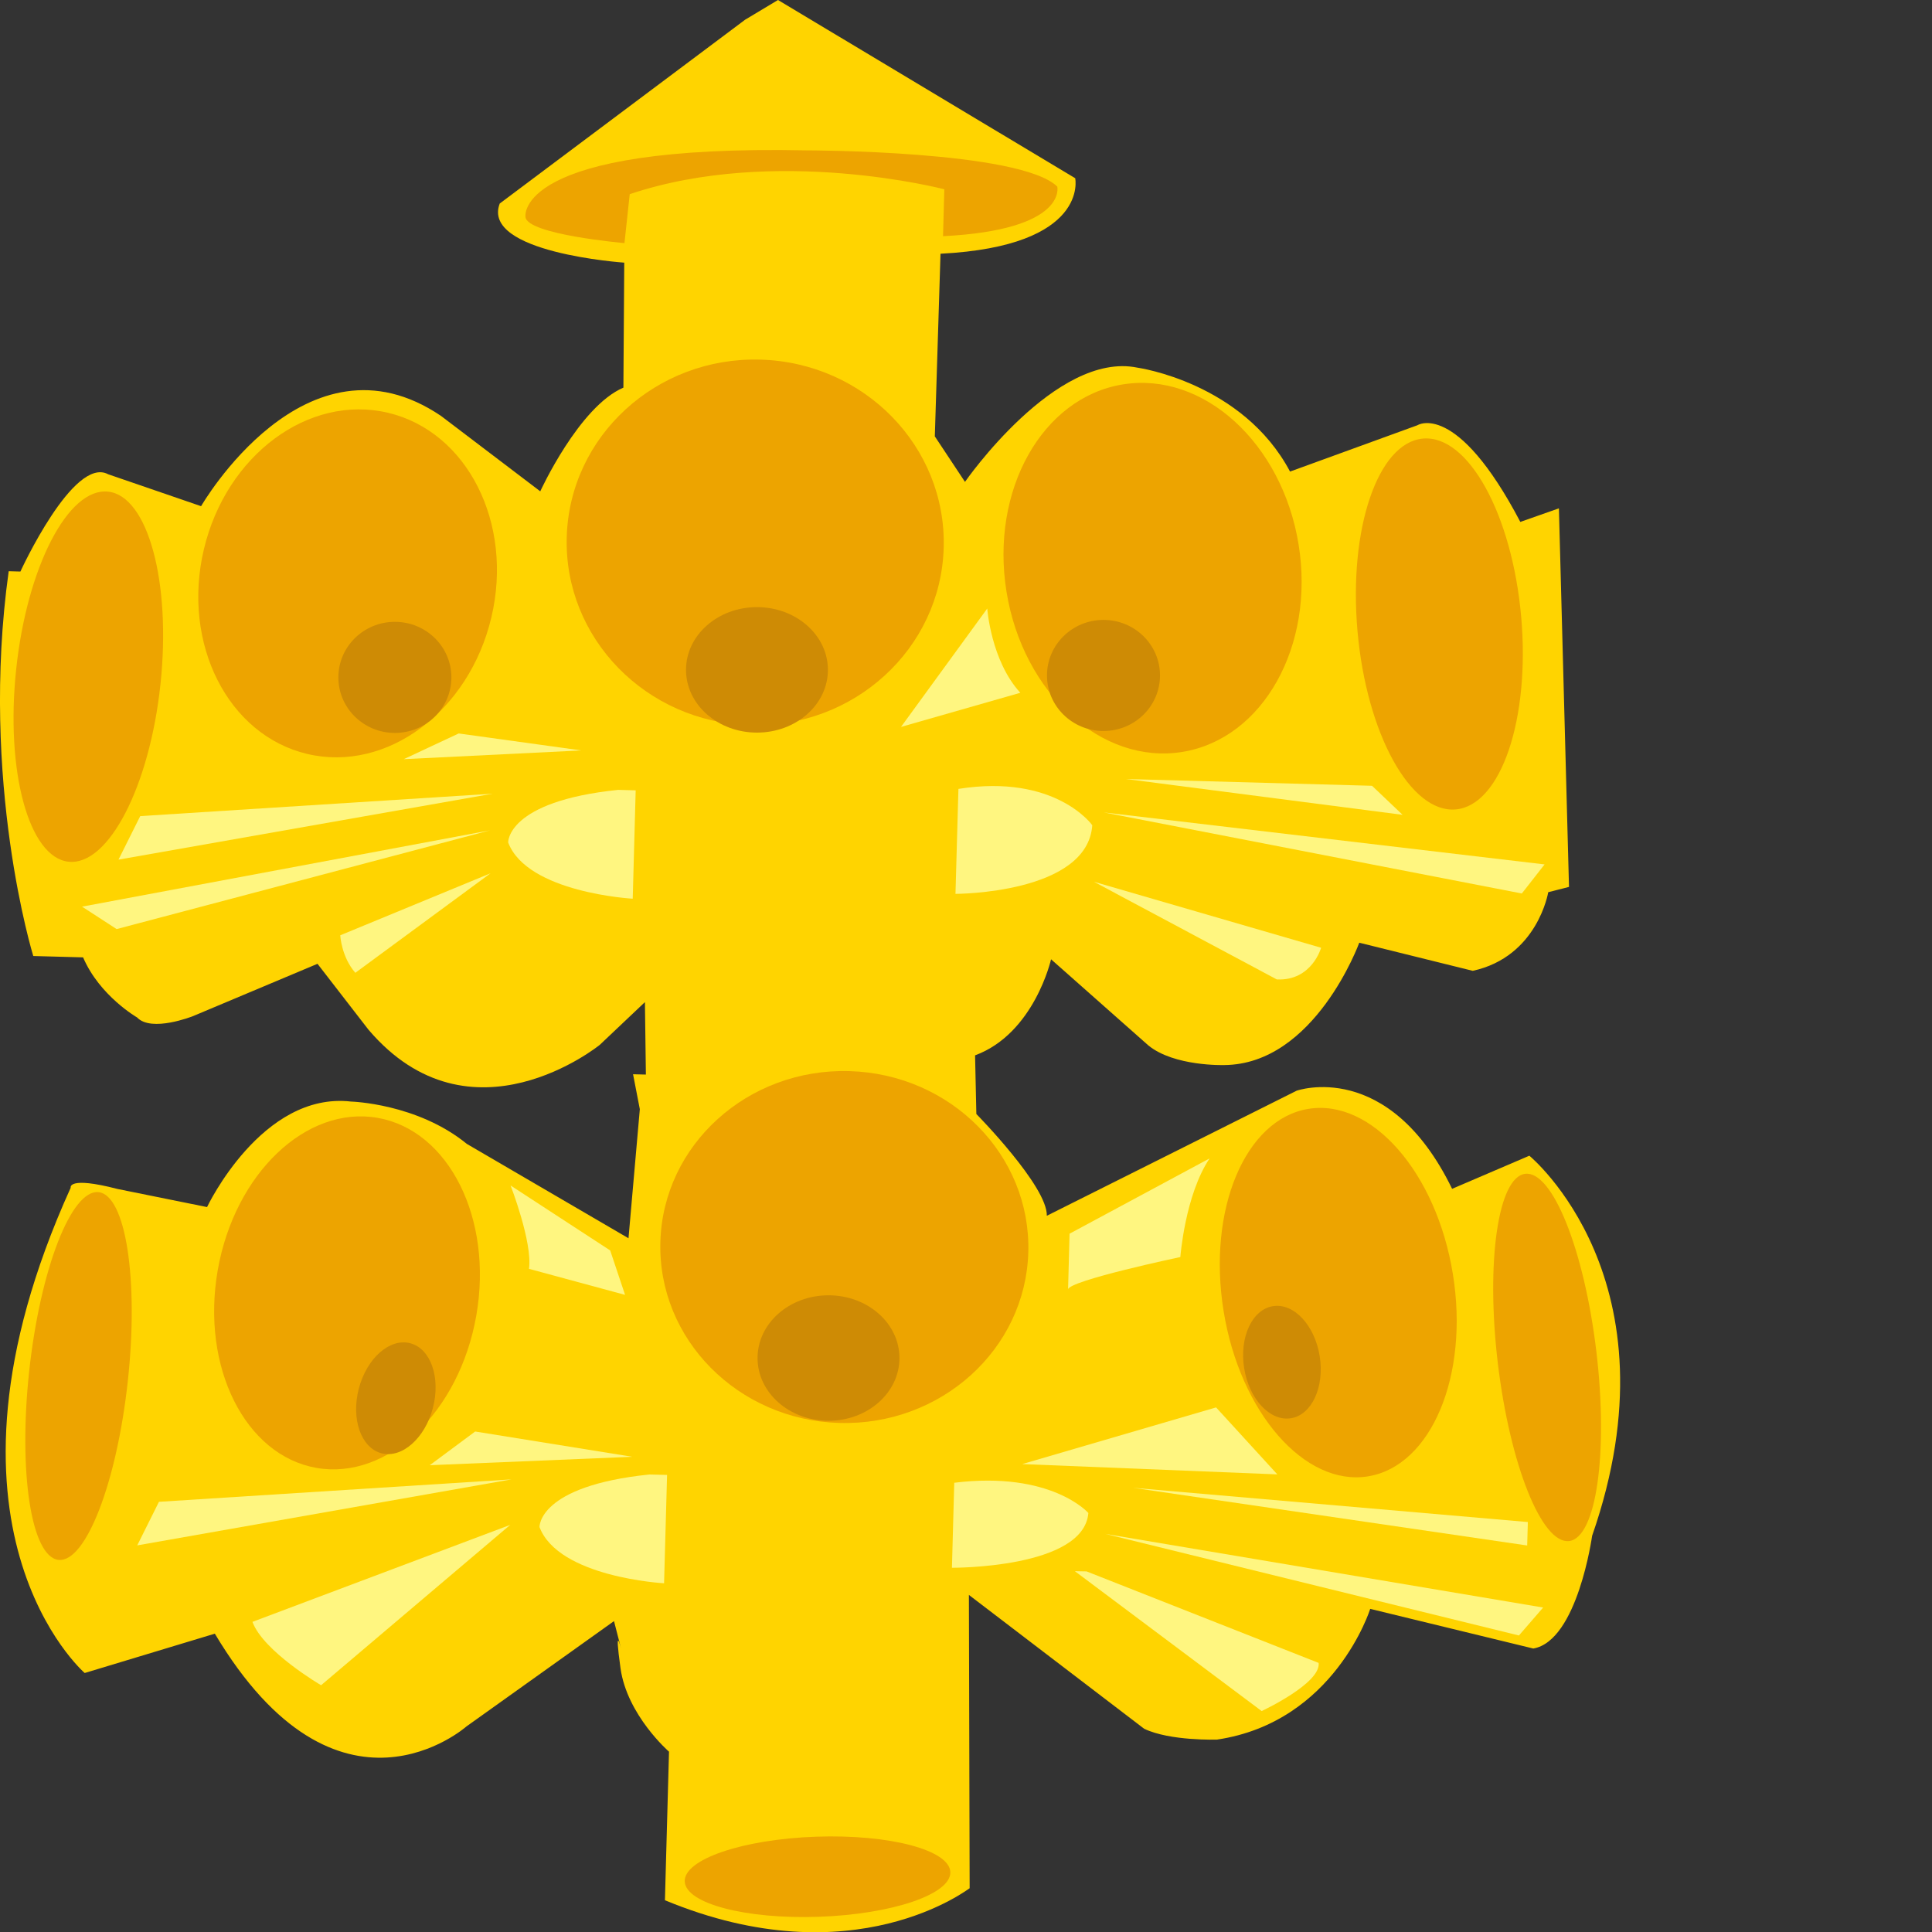<?xml version="1.0" encoding="utf-8"?>
<!-- Generator: Adobe Illustrator 16.0.0, SVG Export Plug-In . SVG Version: 6.00 Build 0)  -->
<!DOCTYPE svg PUBLIC "-//W3C//DTD SVG 1.1//EN" "http://www.w3.org/Graphics/SVG/1.1/DTD/svg11.dtd">
<svg version="1.1" id="Layer_1" xmlns="http://www.w3.org/2000/svg" xmlns:xlink="http://www.w3.org/1999/xlink" x="0px" y="0px"
	 width="36px" height="36px" viewBox="0 0 36 36" enable-background="new 0 0 36 36" xml:space="preserve">
<rect x="0" y="0" width="36" height="36" fill="#333333" stroke="none"/>
<path fill="#FFD400" d="M12.39,35.408l0.076-2.768c0,0-0.782-0.679-0.904-1.556c-0.121-0.877,0.011-0.364,0.011-0.364l-0.132-0.513
	l-2.75,1.963c0,0-2.391,2.12-4.688-1.729l-2.425,0.733c0,0-3.131-2.71-0.261-9.042c0,0-0.066-0.221,0.874,0.023l1.667,0.337
	c0,0,1.021-2.157,2.684-1.966c0,0,1.231,0.033,2.157,0.789l3.012,1.758l0.211-2.405l-0.126-0.651l0.239,0.006l-0.018-1.35
	l-0.842,0.797c0,0-2.403,1.954-4.309-0.283l-0.95-1.228l-2.322,0.976c0,0-0.773,0.307-1.039,0.024c0,0-0.699-0.401-1.007-1.12
	L0.62,17.814c0,0-1.003-3.251-0.458-7.17L0.38,10.65c0,0,0.989-2.159,1.635-1.813l1.732,0.595c0,0,1.951-3.389,4.472-1.681
	l1.848,1.404c0,0,0.721-1.577,1.549-1.932l0.016-2.329c0,0-2.673-0.183-2.32-1.102l4.574-3.426L14.497,0l5.538,3.321
	c0,0,0.27,1.265-2.51,1.407l-0.106,3.403l0.562,0.848c0,0,1.694-2.444,3.215-2.128c0,0,1.959,0.272,2.842,1.936l2.373-0.863
	c0,0,0.725-0.472,1.918,1.801l0.719-0.253l0.188,7.054l-0.387,0.099c0,0-0.195,1.2-1.406,1.465l-2.115-0.524
	c0,0-0.826,2.271-2.521,2.28c0,0-0.93,0.028-1.41-0.367l-1.812-1.604c0,0-0.312,1.382-1.416,1.79l0.024,1.093
	c0,0,1.329,1.349,1.313,1.896l4.654-2.33c0,0,1.711-0.609,2.898,1.828l1.439-0.617c0,0,2.83,2.318,1.17,7.082
	c0,0-0.271,1.958-1.096,2.101l-3.039-0.739c0,0-0.66,2.111-2.855,2.436c0,0-0.875,0.029-1.357-0.202l-3.266-2.494l0.014,5.466
	C18.064,35.178,15.917,36.873,12.39,35.408z"/>
<path fill="#FFF680" d="M12.374,29.502c0,0-1.964-0.107-2.321-1.047c0,0-0.033-0.766,2.048-0.98l0.329,0.008L12.374,29.502z"/>
<path fill="#FFF680" d="M17.781,27.629l-0.043,1.584c0,0,2.458,0.016,2.542-1.021C20.279,28.191,19.59,27.406,17.781,27.629z"/>
<path fill="#FFF680" d="M4.704,30.221l4.803-1.807l-3.524,2.988C5.983,31.402,4.907,30.773,4.704,30.221z"/>
<polygon fill="#FFF680" points="2.557,28.796 2.962,27.984 9.531,27.566 "/>
<path fill="#FFF680" d="M9.514,22.09c0,0,0.412,1.062,0.343,1.553l1.79,0.485L11.37,23.3L9.514,22.09z"/>
<path fill="#FFF680" d="M20.029,29.277l3.48,2.606c0,0,1.107-0.515,1.062-0.897l-4.324-1.705L20.029,29.277z"/>
<polygon fill="#FFF680" points="20.596,28.582 28.303,30.475 28.754,29.954 "/>
<polygon fill="#FFF680" points="21.111,27.723 28.457,28.798 28.469,28.361 "/>
<path fill="#FFF680" d="M19.902,24.027c0.004-0.163,2.092-0.604,2.092-0.604s0.086-1.152,0.545-1.838l-2.609,1.403L19.902,24.027z"
	/>
<ellipse transform="matrix(-1 -0.028 0.028 -1 30.811 46.928)" fill="#EDA400" cx="15.729" cy="23.251" rx="3.428" ry="3.278"/>
<ellipse transform="matrix(-0.987 0.16 -0.16 -0.987 53.406 43.851)" fill="#EDA400" cx="24.943" cy="24.069" rx="2.164" ry="3.469"/>
<path fill="#EDA400" d="M29.746,25.184c0.225,1.891-0.002,3.472-0.508,3.531c-0.508,0.061-1.102-1.422-1.328-3.312
	c-0.225-1.889,0.004-3.471,0.51-3.531C28.928,21.811,29.52,23.293,29.746,25.184z"/>
<path fill="#EDA400" d="M2.381,25.739c-0.206,1.893-0.785,3.383-1.291,3.327c-0.508-0.056-0.751-1.635-0.545-3.525
	c0.206-1.893,0.785-3.383,1.292-3.327C2.344,22.27,2.588,23.848,2.381,25.739z"/>
<ellipse transform="matrix(-0.985 -0.172 0.172 -0.985 8.683 48.929)" fill="#EDA400" cx="6.457" cy="24.089" rx="2.446" ry="3.311"/>
<ellipse transform="matrix(-1 -0.028 0.028 -1 27.862 20.62)" fill="#EDA400" cx="14.073" cy="10.119" rx="3.512" ry="3.406"/>
<ellipse transform="matrix(-0.987 0.16 -0.16 -0.987 44.367 17.587)" fill="#EDA400" cx="21.478" cy="10.574" rx="2.757" ry="3.469"/>
<ellipse transform="matrix(-0.996 0.088 -0.088 -0.996 54.552 20.847)" fill="#EDA400" cx="26.816" cy="11.626" rx="1.531" ry="3.469"/>
<ellipse transform="matrix(-0.973 -0.23 0.23 -0.973 10.283 22.934)" fill="#EDA400" cx="6.48" cy="10.867" rx="2.753" ry="3.267"/>
<ellipse transform="matrix(-0.994 -0.106 0.106 -0.994 1.948 25.312)" fill="#EDA400" cx="1.648" cy="12.604" rx="1.352" ry="3.469"/>
<polygon fill="#FFF680" points="2.208,16.018 2.613,15.207 9.181,14.789 "/>
<polygon fill="#FFF680" points="20.566,15.138 28.357,16.649 28.781,16.107 "/>
<polygon fill="#FFF680" points="1.529,16.894 9.131,15.472 2.173,17.312 "/>
<path fill="#FFF680" d="M9.141,16.272L6.34,17.428c0,0,0.02,0.4,0.281,0.699L9.141,16.272z"/>
<path fill="#FFF680" d="M20.383,16.43l4.234,1.23c0,0-0.172,0.622-0.826,0.59L20.383,16.43z"/>
<polygon fill="#FFF680" points="20.982,14.516 26.135,15.183 25.566,14.642 "/>
<polygon fill="#FFF680" points="7.523,14.146 8.547,13.667 10.831,13.983 "/>
<polygon fill="#FFF680" points="8.854,26.674 8.008,27.302 11.782,27.145 "/>
<polygon fill="#FFF680" points="19.047,27.281 23.801,27.473 22.66,26.225 "/>
<path fill="#FFF680" d="M16.789,13.545l1.607-2.206c0,0,0.068,0.972,0.616,1.57L16.789,13.545z"/>
<path fill="#EDA400" d="M11.636,4.53c0,0-1.817-0.159-1.845-0.488c0,0-0.217-1.354,5.244-1.24c0,0,3.977,0,4.666,0.675
	c0,0,0.199,0.807-2.129,0.924l0.024-0.874c0,0-3.142-0.821-5.862,0.091L11.636,4.53z"/>
<path fill="#FFF680" d="M11.79,16.746c0,0-1.964-0.108-2.321-1.047c0,0-0.033-0.766,2.049-0.981l0.327,0.009L11.79,16.746z"/>
<path fill="#FFF680" d="M17.859,14.7l-0.055,1.956c0,0,2.459,0,2.549-1.279C20.354,15.376,19.668,14.413,17.859,14.7z"/>
<ellipse transform="matrix(-0.999 0.035 -0.035 -0.999 31.653 69.368)" fill="#EDA400" cx="15.211" cy="34.965" rx="2.477" ry="0.747"/>
<ellipse fill="#CE8B05" cx="14.105" cy="12.482" rx="1.322" ry="1.169"/>
<ellipse fill="#CE8B05" cx="7.358" cy="12.622" rx="1.053" ry="1.035"/>
<ellipse fill="#CE8B05" cx="20.562" cy="12.586" rx="1.053" ry="1.035"/>
<ellipse fill="#CE8B05" cx="15.438" cy="25.305" rx="1.322" ry="1.169"/>
<ellipse transform="matrix(-0.968 -0.253 0.253 -0.968 7.916 53.154)" fill="#CE8B05" cx="7.371" cy="26.069" rx="0.713" ry="1.059"/>
<ellipse transform="matrix(-0.987 0.158 -0.158 -0.987 51.458 46.657)" fill="#CE8B05" cx="23.872" cy="25.376" rx="0.713" ry="1.058"/>
</svg>
